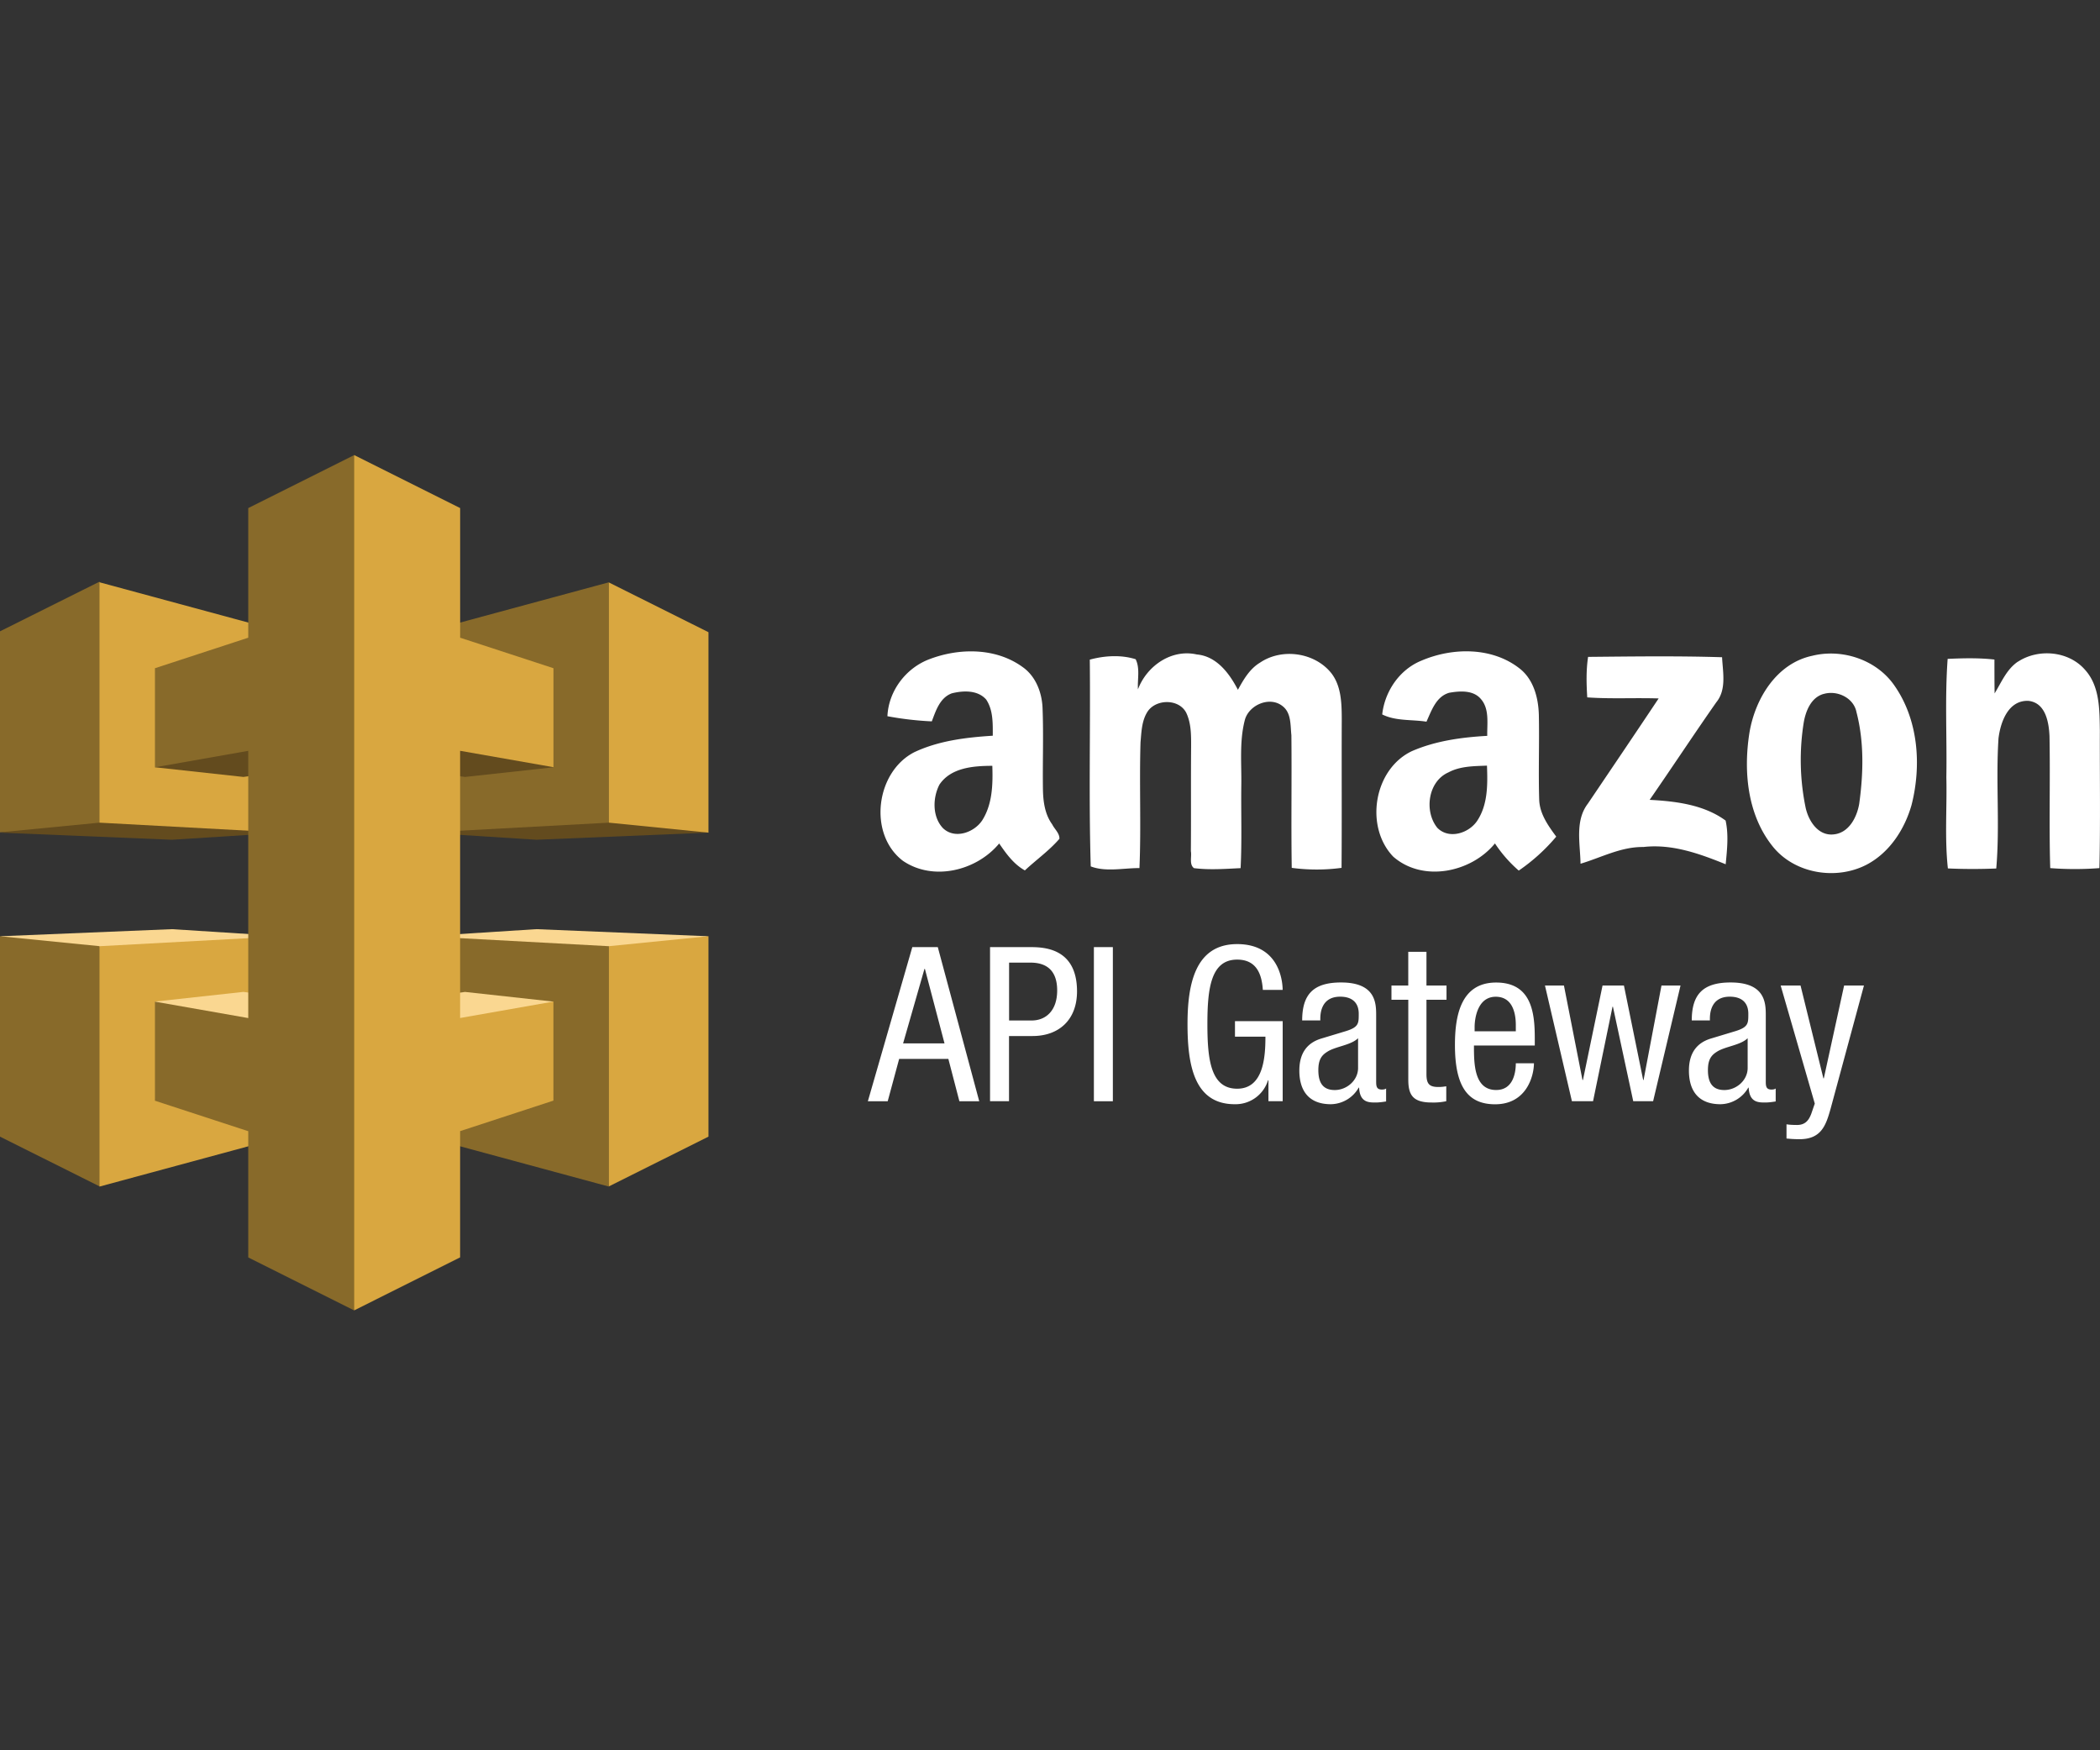 <svg width="60" height="50" viewBox="0 0 60 50" fill="none" xmlns="http://www.w3.org/2000/svg"><rect x="0" y="0" width="60" height="50" fill="#333333" stroke="none"/><defs><symbol id="content" viewBox="0 0 60 50" preserveAspectRatio="xMidYMid meet"><g id="NoColourRemove"><path d="M26.563 18.828c.852-.323 1.893-.326 2.653.226.383.267.56.744.572 1.197.029.762-.001 1.524.01 2.286.005.351.052.721.265 1.013.066.136.213.252.206.412-.292.338-.662.599-.987.903-.318-.177-.532-.475-.734-.77-.645.78-1.884 1.086-2.749.497-1.005-.762-.78-2.546.33-3.107.695-.326 1.476-.42 2.236-.468 0-.35.014-.731-.189-1.034-.243-.276-.659-.258-.984-.176-.339.127-.453.494-.569.8a9.162 9.162 0 01-1.268-.147c.032-.725.532-1.382 1.208-1.632zm.278 3.586c-.195.377-.206.918.099 1.242.335.327.896.129 1.127-.227.289-.46.303-1.025.285-1.552-.536.002-1.182.048-1.511.537zM32.513 19.692c.253-.668.955-1.16 1.682-.996.568.05.933.544 1.174 1.01.16-.293.336-.599.631-.776.627-.425 1.561-.294 2.036.298.288.37.298.862.3 1.31-.006 1.418.005 2.836-.006 4.254-.472.064-.951.063-1.423 0-.02-1.263.003-2.527-.01-3.79-.031-.28 0-.626-.242-.822-.36-.303-.958-.053-1.084.373-.164.612-.095 1.25-.105 1.875-.01.79.02 1.582-.02 2.372-.443.021-.89.056-1.332 0-.143-.106-.059-.331-.089-.483.008-1.002-.002-2.003.007-3.004.001-.32.001-.653-.138-.948-.21-.417-.895-.403-1.123-.01-.153.257-.159.567-.185.856-.036 1.195.02 2.391-.03 3.587-.457-.001-.964.117-1.392-.048-.059-1.966-.006-3.938-.027-5.906.42-.115.895-.143 1.31-.012.13.26.048.578.066.86zM40.618 18.87c.88-.375 2-.39 2.784.215.412.31.552.846.565 1.338.017.807-.015 1.614.01 2.42.012.404.256.744.487 1.057a5.356 5.356 0 01-1.071.97 3.778 3.778 0 01-.68-.776c-.681.833-2.06 1.118-2.906.378-.823-.858-.556-2.5.534-3.015.677-.294 1.42-.395 2.152-.436-.008-.352.069-.768-.184-1.055-.22-.258-.602-.228-.903-.176-.377.108-.504.51-.65.826-.419-.066-.878-.013-1.264-.207.073-.663.498-1.287 1.126-1.539zm.754 3.2c-.576.264-.684 1.11-.306 1.578.33.336.894.159 1.136-.195.311-.465.303-1.045.283-1.581-.376.015-.773.012-1.113.199zM51.777 18.734c.857-.213 1.835.111 2.345.844.688.978.783 2.282.494 3.417-.198.697-.628 1.36-1.282 1.705-.873.454-2.06.261-2.685-.52-.724-.9-.84-2.143-.665-3.248.161-.968.77-1.98 1.793-2.198zm.332 1.088c-.362.097-.517.486-.574.82a6.752 6.752 0 00.049 2.404c.076.387.354.84.806.79.435-.041.663-.486.73-.871.12-.868.144-1.768-.078-2.622-.08-.41-.551-.63-.933-.52zM57.66 18.9c.585-.38 1.447-.303 1.913.235.425.47.413 1.144.423 1.738-.005 1.309.018 2.617-.013 3.926a9.13 9.13 0 01-1.405 0c-.037-1.256.003-2.514-.021-3.771-.018-.4-.113-.958-.607-1.007-.572-.019-.793.605-.85 1.072-.081 1.236.043 2.482-.064 3.717-.46.019-.922.019-1.382-.002-.095-.864-.023-1.736-.044-2.604.02-1.127-.045-2.257.037-3.382.445-.02.893-.031 1.337.019 0 .322 0 .645.005.967.196-.32.346-.694.67-.91v.001zM45.374 18.765c1.275-.012 2.553-.03 3.828.01.021.428.132.923-.164 1.286-.646.923-1.264 1.863-1.905 2.788.747.04 1.55.137 2.17.592.09.41.042.834.002 1.248-.747-.302-1.528-.586-2.35-.493-.639-.009-1.203.301-1.797.478-.008-.57-.166-1.226.21-1.717.676-1.001 1.352-2 2.022-3.005-.68-.022-1.36.018-2.04-.03-.024-.385-.034-.774.024-1.157z" fill="#fff"/><path d="M20.24 23.786l-4.913.203-3.186-.203 5.268-.506 2.83.505" fill="#634B1E"/><path d="M17.4 23.501l2.842.285V18.06l-2.843-1.42-.217.235v6.382l.217.243z" fill="#D9A740"/><path d="M12.14 18.057l5.258-1.423v6.867l-5.257.284v-5.728z" fill="#886A2A"/><path d="M0 23.786l4.914.203 3.186-.203-5.254-.563L0 23.786z" fill="#634B1E"/><path d="M2.842 23.501L0 23.777v-5.742l2.842-1.418.132.244v6.427l-.132.214" fill="#886A2A"/><path d="M8.1 18.057l-5.257-1.423v6.867l5.257.284v-5.728z" fill="#D9A740"/><path d="M20.24 26.746l-4.913-.203-3.186.203 5.246.53 2.854-.53z" fill="#FAD791"/><path d="M17.4 27.029l2.842-.284v5.725l-2.843 1.42-.149-.325V27.32l.15-.292" fill="#D9A740"/><path d="M12.14 32.474l5.258 1.423V27.03l-5.257-.284v5.728z" fill="#886A2A"/><path d="M0 26.746l4.914-.203 3.186.203-5.292.576L0 26.746z" fill="#FAD791"/><path d="M2.842 27.029L0 26.745v5.725l2.842 1.42.173-.256V27.32l-.173-.292" fill="#886A2A"/><path d="M8.1 32.474l-5.257 1.423V27.03l5.257-.284v5.728z" fill="#D9A740"/><path d="M7.554 21.38l2.607-.456 5.205.737.448.258-2.527.276-5.73-.814" fill="#634B1E"/><path d="M12.686 21.38l-2.607-.456-5.427.842-.225.153 2.528.276 5.73-.814" fill="#634B1E"/><path d="M7.554 29.15l2.607.457 5.191-.725.461-.269-2.527-.277-5.73.815" fill="#FAD791"/><path d="M12.686 29.15l-2.607.457-5.467-.778-.185-.217 2.528-.277 5.73.815" fill="#FAD791"/><path d="M15.813 21.919v-2.83l-2.666-.872v-3.703L10.12 13l-.126.201-.024 23.924.15.308 3.026-1.514v-3.606l2.666-.872v-2.829l-2.666.469v-7.633l2.666.468" fill="#D9A740"/><path d="M7.093 14.514v3.703l-2.666.872v2.83l2.666-.47v7.634l-2.666-.469v2.83l2.666.871v3.606l3.027 1.514V13l-3.027 1.514z" fill="#886A2A"/><path d="M26.067 27.056h.727l1.184 4.403h-.567l-.315-1.209H25.69l-.327 1.209h-.567l1.27-4.403zm-.265 2.75h1.184l-.56-2.127h-.013l-.61 2.127zM28.287 27.056h1.122c.377 0 1.363 0 1.363 1.264 0 .82-.524 1.276-1.27 1.276h-.673v1.862h-.542v-4.403zm.543 2.096h.648c.394 0 .727-.271.727-.858 0-.487-.222-.795-.764-.795h-.61v1.653zM31.254 27.056h.542v4.403h-.542v-4.403zM36.081 28.276c-.03-.462-.19-.863-.734-.863-.752 0-.85.827-.85 1.844 0 1.018.098 1.844.85 1.844s.808-.9.808-1.486h-.87v-.444h1.363v2.287h-.407v-.598h-.012a.97.97 0 01-.95.684c-1.153 0-1.35-1.104-1.35-2.287 0-1.11.203-2.287 1.418-2.287 1.215 0 1.3 1.079 1.3 1.308h-.567l.001-.002zM37.205 29.152c0-.747.32-1.086 1.11-1.086 1.004 0 1.004.605 1.004.95v1.844c0 .142-.006.265.16.265.068 0 .1-.012.124-.03v.37c-.044.006-.172.03-.303.03-.19 0-.45 0-.468-.425h-.012a.93.93 0 01-.796.474c-.616 0-.9-.37-.9-.962 0-.468.198-.783.624-.913l.696-.21c.382-.116.377-.227.377-.5 0-.314-.186-.487-.53-.487-.568 0-.568.524-.568.647v.032h-.519zm1.597.506c-.203.203-.648.234-.882.389-.167.104-.253.234-.253.524 0 .339.116.568.468.568.352 0 .667-.283.667-.629v-.852zM40.238 27.191h.518v.962h.573v.407h-.573v2.122c0 .265.067.37.338.37.117 0 .172-.013.228-.02v.426a1.739 1.739 0 01-.419.037c-.542 0-.666-.223-.666-.654V28.56h-.481v-.407h.48v-.962h.002zM42.113 29.867c0 .512 0 1.271.635 1.271.494 0 .561-.512.561-.764h.518c0 .35-.203 1.172-1.11 1.172-.814 0-1.147-.556-1.147-1.696 0-.82.16-1.782 1.177-1.782 1.018 0 1.104.875 1.104 1.59v.21h-1.738zm1.196-.406v-.179c0-.37-.11-.808-.573-.808-.542 0-.604.667-.604.863v.124h1.177zM44.142 28.153h.542l.53 2.7h.013l.56-2.7h.611l.55 2.7h.011l.512-2.7h.544l-.783 3.305h-.568l-.58-2.7h-.012l-.556 2.7h-.604l-.77-3.305zM48.336 29.152c0-.747.32-1.086 1.11-1.086 1.005 0 1.005.605 1.005.95v1.844c0 .142-.007.265.16.265.067 0 .098-.012.123-.03v.37c-.044.006-.172.03-.302.03-.191 0-.45 0-.47-.425h-.011a.93.93 0 01-.796.474c-.616 0-.9-.37-.9-.962 0-.468.198-.783.624-.913l.696-.21c.382-.116.377-.227.377-.5 0-.314-.186-.487-.53-.487-.568 0-.568.524-.568.647v.032h-.518zm1.597.506c-.203.203-.648.234-.882.389-.167.104-.253.234-.253.524 0 .339.117.568.468.568.351 0 .667-.283.667-.629v-.852zM50.876 28.153h.568l.653 2.652h.012l.58-2.652h.567l-.955 3.527c-.13.457-.259.863-.882.863-.203 0-.283-.012-.376-.019v-.406c.074.012.172.019.302.019.24 0 .339-.143.406-.321l.1-.29-.975-3.373z" fill="#fff"/></g></symbol></defs><use href="#content"/></svg>